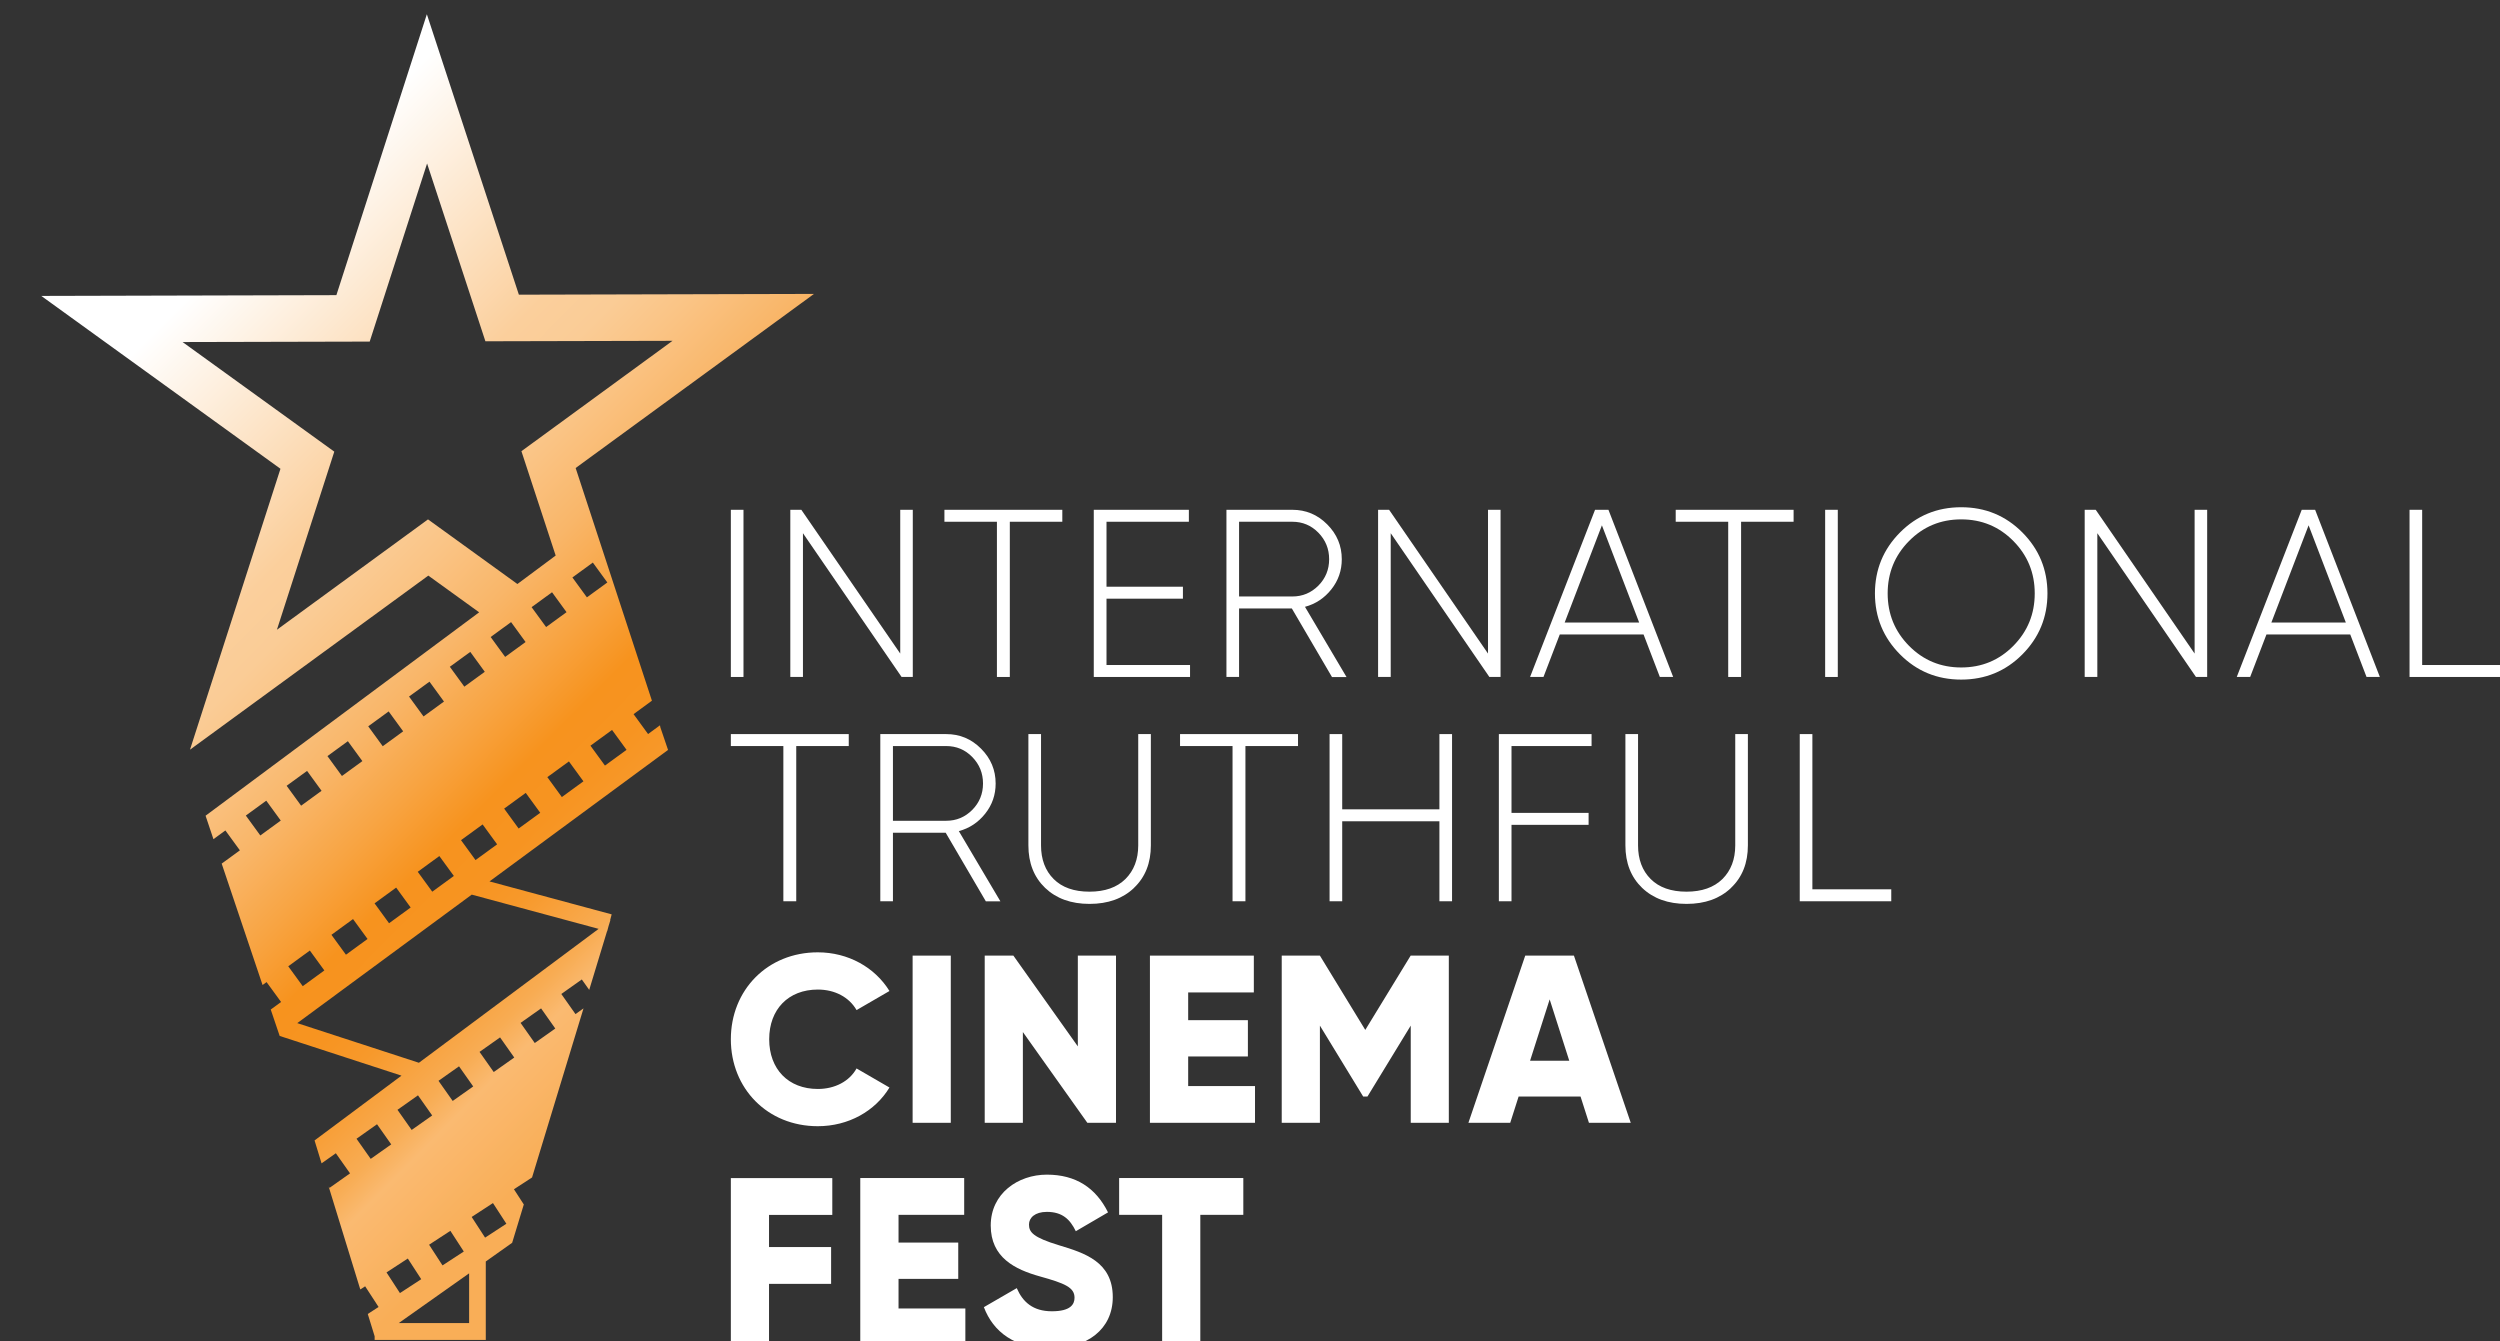 <svg width="233" height="125" viewBox="0 0 233 125" fill="none" xmlns="http://www.w3.org/2000/svg">
<rect x="0" y="0" width="233" height="125" fill="#333333" stroke="none"/>
<g clip-path="url(#clip0_403_5052)">
<path d="M61.543 67.707L61.507 67.6L60.4 68.412L59.048 66.557L60.759 65.306L53.65 43.618L75.863 27.393L48.359 27.465L39.783 1.327L31.351 27.508L3.847 27.58L26.139 43.69L17.706 69.871L39.919 53.646L44.657 57.068L19.159 76.025L19.892 78.21L21.006 77.398L22.357 79.252L20.661 80.489L24.471 91.804L24.845 91.531L26.196 93.385L25.233 94.09L26.067 96.555L26.081 96.541V96.555L37.418 100.25L29.316 106.289L29.97 108.424L31.3 107.482L32.623 109.358L30.711 110.71L30.632 110.595L33.579 120.177L34.032 119.883L35.283 121.809L34.276 122.463L34.916 124.541V124.879H45.275V117.568L47.733 115.828L48.819 112.256L47.899 110.839L49.588 109.739L54.383 93.982L53.635 94.514L52.313 92.638L54.225 91.286L54.915 92.257L56.575 86.793H56.59L56.712 86.333L56.892 85.744L56.863 85.765L57.007 85.219L45.62 82.149L62.262 69.893L61.521 67.715L61.543 67.707ZM24.262 77.865L22.911 76.01L24.816 74.623L26.167 76.478L24.262 77.865ZM39.891 48.406L25.808 58.693L31.156 42.094L17.016 31.879L34.456 31.836L39.804 15.237L45.239 31.807L62.679 31.764L48.596 42.051L51.788 51.777L48.222 54.43L39.898 48.413L39.891 48.406ZM48.984 59.836L47.079 61.223L45.728 59.368L47.633 57.981L48.984 59.836ZM43.83 60.756L45.181 62.611L43.276 63.998L41.925 62.143L43.83 60.756ZM42.299 81.639L40.286 83.106L38.934 81.251L40.947 79.784L42.299 81.639ZM40.027 63.531L41.379 65.385L39.474 66.773L38.122 64.918L40.027 63.531ZM38.273 84.579L36.26 86.046L34.909 84.191L36.922 82.725L38.273 84.579ZM36.224 66.305L37.576 68.16L35.671 69.548L34.319 67.693L36.224 66.305ZM32.422 69.08L33.773 70.935L31.868 72.323L30.517 70.468L32.422 69.08ZM34.255 87.512L32.242 88.979L30.89 87.124L32.903 85.657L34.255 87.512ZM28.619 71.848L29.97 73.703L28.065 75.09L26.714 73.235L28.619 71.848ZM28.878 88.59L30.229 90.445L28.216 91.912L26.865 90.057L28.878 88.59ZM38.956 102.084L40.279 103.96L38.367 105.311L37.044 103.435L38.956 102.084ZM41.975 114.714L43.226 116.641L41.242 117.935L39.991 116.008L41.975 114.714ZM40.868 100.732L42.781 99.381L44.103 101.257L42.191 102.608L40.868 100.732ZM34.549 108.007L33.227 106.131L35.139 104.779L36.462 106.656L34.549 108.007ZM38.007 117.295L39.258 119.221L37.274 120.515L36.023 118.589L38.007 117.295ZM43.722 123.312H37.159L43.722 118.675V123.312ZM45.21 115.347L43.959 113.42L45.944 112.126L47.194 114.053L45.21 115.347ZM46.015 99.913L44.693 98.036L46.605 96.685L47.928 98.561L46.015 99.913ZM49.84 97.21L48.517 95.333L50.429 93.982L51.752 95.858L49.84 97.21ZM55.792 86.57L39.042 99.05L27.706 95.355L43.967 83.379L55.792 86.57ZM44.319 80.158L42.967 78.303L44.98 76.837L46.332 78.692L44.319 80.158ZM48.337 77.218L46.986 75.363L48.999 73.897L50.35 75.751L48.337 77.218ZM49.545 56.587L51.45 55.199L52.801 57.054L50.897 58.441L49.545 56.587ZM52.363 74.285L51.011 72.43L53.024 70.964L54.376 72.819L52.363 74.285ZM53.348 53.819L55.253 52.431L56.604 54.286L54.699 55.673L53.348 53.819ZM56.381 71.352L55.03 69.497L57.043 68.031L58.394 69.885L56.381 71.352Z" fill="url(#paint0_linear_403_5052)"/>
<path d="M68.115 47.513H69.293V63.093H68.115V47.513Z" fill="white"/>
<path d="M83.894 47.513H85.072V63.093H84.028L74.835 49.694V63.093H73.657V47.513H74.684L83.902 60.911V47.513H83.894Z" fill="white"/>
<path d="M99.008 47.513V48.627H94.115V63.093H92.913V48.627H88.02V47.513H99.016H99.008Z" fill="white"/>
<path d="M103.126 61.979H110.912V63.093H101.94V47.513H110.802V48.627H103.126V54.682H110.248V55.797H103.126V61.986V61.979Z" fill="white"/>
<path d="M124.137 63.093L120.398 56.706H115.481V63.093H114.304V47.513H120.446C121.711 47.513 122.793 47.963 123.695 48.872C124.604 49.781 125.054 50.864 125.054 52.121C125.054 53.173 124.73 54.113 124.082 54.928C123.434 55.742 122.62 56.287 121.624 56.556L125.497 63.101H124.137V63.093ZM115.481 48.627V55.592H120.446C121.394 55.592 122.201 55.252 122.873 54.58C123.537 53.908 123.876 53.086 123.876 52.121C123.876 51.157 123.544 50.335 122.873 49.647C122.209 48.967 121.394 48.627 120.446 48.627H115.481Z" fill="white"/>
<path d="M138.674 47.513H139.852V63.093H138.809L129.615 49.694V63.093H128.438V47.513H129.465L138.682 60.911V47.513H138.674Z" fill="white"/>
<path d="M154.697 63.093L153.18 59.133H145.37L143.852 63.093H142.603L148.658 47.513H149.907L155.939 63.093H154.69H154.697ZM145.82 58.018H152.769L149.298 48.959L145.828 58.018H145.82Z" fill="white"/>
<path d="M167.163 47.513V48.627H162.27V63.093H161.069V48.627H156.176V47.513H167.171H167.163Z" fill="white"/>
<path d="M170.104 47.513H171.282V63.093H170.104V47.513Z" fill="white"/>
<path d="M188.483 60.99C186.926 62.556 185.028 63.338 182.783 63.338C180.538 63.338 178.641 62.556 177.084 60.99C175.527 59.425 174.744 57.528 174.744 55.307C174.744 53.086 175.527 51.188 177.084 49.623C178.641 48.058 180.538 47.275 182.783 47.275C185.028 47.275 186.926 48.058 188.483 49.623C190.04 51.188 190.823 53.086 190.823 55.307C190.823 57.528 190.04 59.425 188.483 60.99ZM177.922 60.192C179.25 61.536 180.87 62.208 182.783 62.208C184.696 62.208 186.317 61.536 187.645 60.192C188.973 58.848 189.637 57.22 189.637 55.307C189.637 53.394 188.973 51.765 187.645 50.422C186.317 49.078 184.696 48.406 182.783 48.406C180.87 48.406 179.25 49.078 177.922 50.422C176.594 51.765 175.93 53.394 175.93 55.307C175.93 57.22 176.594 58.848 177.922 60.192Z" fill="white"/>
<path d="M204.53 47.513H205.708V63.093H204.664L195.471 49.694V63.093H194.293V47.513H195.321L204.538 60.911V47.513H204.53Z" fill="white"/>
<path d="M220.561 63.093L219.043 59.133H211.233L209.715 63.093H208.466L214.521 47.513H215.77L221.802 63.093H220.553H220.561ZM211.684 58.018H218.632L215.162 48.959L211.692 58.018H211.684Z" fill="white"/>
<path d="M225.746 61.979H233.09V63.093H224.569V47.513H225.746V61.979Z" fill="white"/>
<path d="M79.103 68.417V69.532H74.21V83.998H73.009V69.532H68.115V68.417H79.111H79.103Z" fill="white"/>
<path d="M91.877 83.998L88.138 77.61H83.222V83.998H82.044V68.417H88.186C89.451 68.417 90.534 68.868 91.435 69.777C92.344 70.686 92.794 71.769 92.794 73.025C92.794 74.077 92.47 75.017 91.822 75.832C91.174 76.646 90.36 77.191 89.364 77.46L93.237 84.005H91.877V83.998ZM83.222 69.532V76.496H88.186C89.135 76.496 89.941 76.156 90.613 75.484C91.277 74.812 91.617 73.99 91.617 73.025C91.617 72.061 91.285 71.239 90.613 70.551C89.949 69.871 89.135 69.532 88.186 69.532H83.222Z" fill="white"/>
<path d="M105.695 82.749C104.652 83.745 103.268 84.243 101.545 84.243C99.822 84.243 98.447 83.745 97.403 82.749C96.368 81.752 95.846 80.432 95.846 78.788V68.417H97.024V78.788C97.024 80.093 97.419 81.144 98.201 81.926C98.984 82.709 100.099 83.104 101.537 83.104C102.976 83.104 104.091 82.709 104.889 81.926C105.679 81.136 106.083 80.093 106.083 78.788V68.417H107.26V78.788C107.26 80.432 106.739 81.752 105.687 82.749H105.695Z" fill="white"/>
<path d="M120.975 68.417V69.532H116.074V83.998H114.873V69.532H109.98V68.417H120.975Z" fill="white"/>
<path d="M134.153 68.417H135.331V83.998H134.153V76.543H125.094V83.998H123.916V68.417H125.094V75.429H134.153V68.417Z" fill="white"/>
<path d="M148.326 69.532H140.872V75.761H148.057V76.875H140.872V83.998H139.694V68.417H148.334V69.532H148.326Z" fill="white"/>
<path d="M161.338 82.749C160.294 83.745 158.911 84.243 157.187 84.243C155.464 84.243 154.089 83.745 153.045 82.749C152.01 81.752 151.488 80.432 151.488 78.788V68.417H152.666V78.788C152.666 80.093 153.061 81.144 153.844 81.926C154.626 82.709 155.741 83.104 157.18 83.104C158.618 83.104 159.733 82.709 160.531 81.926C161.322 81.136 161.725 80.093 161.725 78.788V68.417H162.903V78.788C162.903 80.432 162.381 81.752 161.33 82.749H161.338Z" fill="white"/>
<path d="M168.922 82.883H176.266V83.998H167.736V68.417H168.914V82.883H168.922Z" fill="white"/>
<path d="M68.115 96.859C68.115 92.275 71.522 88.757 76.218 88.757C79.048 88.757 81.538 90.156 82.898 92.362L79.831 94.14C79.143 92.939 77.807 92.227 76.226 92.227C73.467 92.227 71.689 94.077 71.689 96.859C71.689 99.642 73.467 101.492 76.226 101.492C77.807 101.492 79.166 100.78 79.831 99.579L82.898 101.357C81.562 103.563 79.072 104.962 76.218 104.962C71.522 104.962 68.115 101.444 68.115 96.859Z" fill="white"/>
<path d="M88.613 89.064V104.645H85.056V89.064H88.613Z" fill="white"/>
<path d="M104.011 89.064V104.645H101.34L95.332 96.187V104.645H91.775V89.064H94.447L100.454 97.523V89.064H104.011Z" fill="white"/>
<path d="M116.967 101.214V104.645H107.173V89.064H116.857V92.495H110.738V95.08H116.303V98.463H110.738V101.222H116.967V101.214Z" fill="white"/>
<path d="M135.038 104.645H131.481V95.586L127.449 102.194H127.046L123.015 95.586V104.645H119.457V89.064H123.015L127.244 95.989L131.473 89.064H135.03V104.645H135.038Z" fill="white"/>
<path d="M147.322 102.194H141.536L140.753 104.645H136.856L142.152 89.064H146.69L151.986 104.645H148.089L147.306 102.194H147.322ZM146.255 98.859L144.429 93.143L142.603 98.859H146.255Z" fill="white"/>
<path d="M71.673 113.222V116.225H77.459V119.656H71.673V125.379H68.115V109.799H77.57V113.23H71.673V113.222Z" fill="white"/>
<path d="M89.972 121.942V125.372H80.178V109.792H89.862V113.223H83.743V115.808H89.308V119.191H83.743V121.95H89.972V121.942Z" fill="white"/>
<path d="M91.688 121.832L94.763 120.053C95.316 121.342 96.273 122.211 98.035 122.211C99.798 122.211 100.146 121.547 100.146 120.947C100.146 119.99 99.253 119.611 96.921 118.962C94.605 118.314 92.336 117.208 92.336 114.219C92.336 111.231 94.874 109.477 97.569 109.477C100.265 109.477 102.13 110.702 103.268 112.994L100.265 114.749C99.727 113.635 99 112.947 97.569 112.947C96.454 112.947 95.901 113.5 95.901 114.125C95.901 114.836 96.281 115.326 98.707 116.061C101.063 116.773 103.711 117.595 103.711 120.891C103.711 123.895 101.308 125.674 97.925 125.674C94.541 125.674 92.565 124.116 91.696 121.824L91.688 121.832Z" fill="white"/>
<path d="M115.877 113.223H111.869V125.372H108.312V113.223H104.304V109.792H115.877V113.223Z" fill="white"/>
</g>
<defs>
<linearGradient id="paint0_linear_403_5052" x1="5.532" y1="25.885" x2="75.058" y2="94.887" gradientUnits="userSpaceOnUse">
<stop offset="0.1" stop-color="white"/>
<stop offset="0.34" stop-color="#FBCF9C"/>
<stop offset="0.39" stop-color="#FACC96"/>
<stop offset="0.44" stop-color="#FAC485"/>
<stop offset="0.51" stop-color="#F9B669"/>
<stop offset="0.58" stop-color="#F8A442"/>
<stop offset="0.64" stop-color="#F7931E"/>
<stop offset="0.69" stop-color="#F79421"/>
<stop offset="0.73" stop-color="#F7992B"/>
<stop offset="0.76" stop-color="#F8A13C"/>
<stop offset="0.8" stop-color="#F8AC53"/>
<stop offset="0.83" stop-color="#FABA71"/>
<stop offset="0.92" stop-color="#F9AE57"/>
</linearGradient>
<clipPath id="clip0_403_5052">
<rect width="233" height="125" fill="white"/>
</clipPath>
</defs>
</svg>
